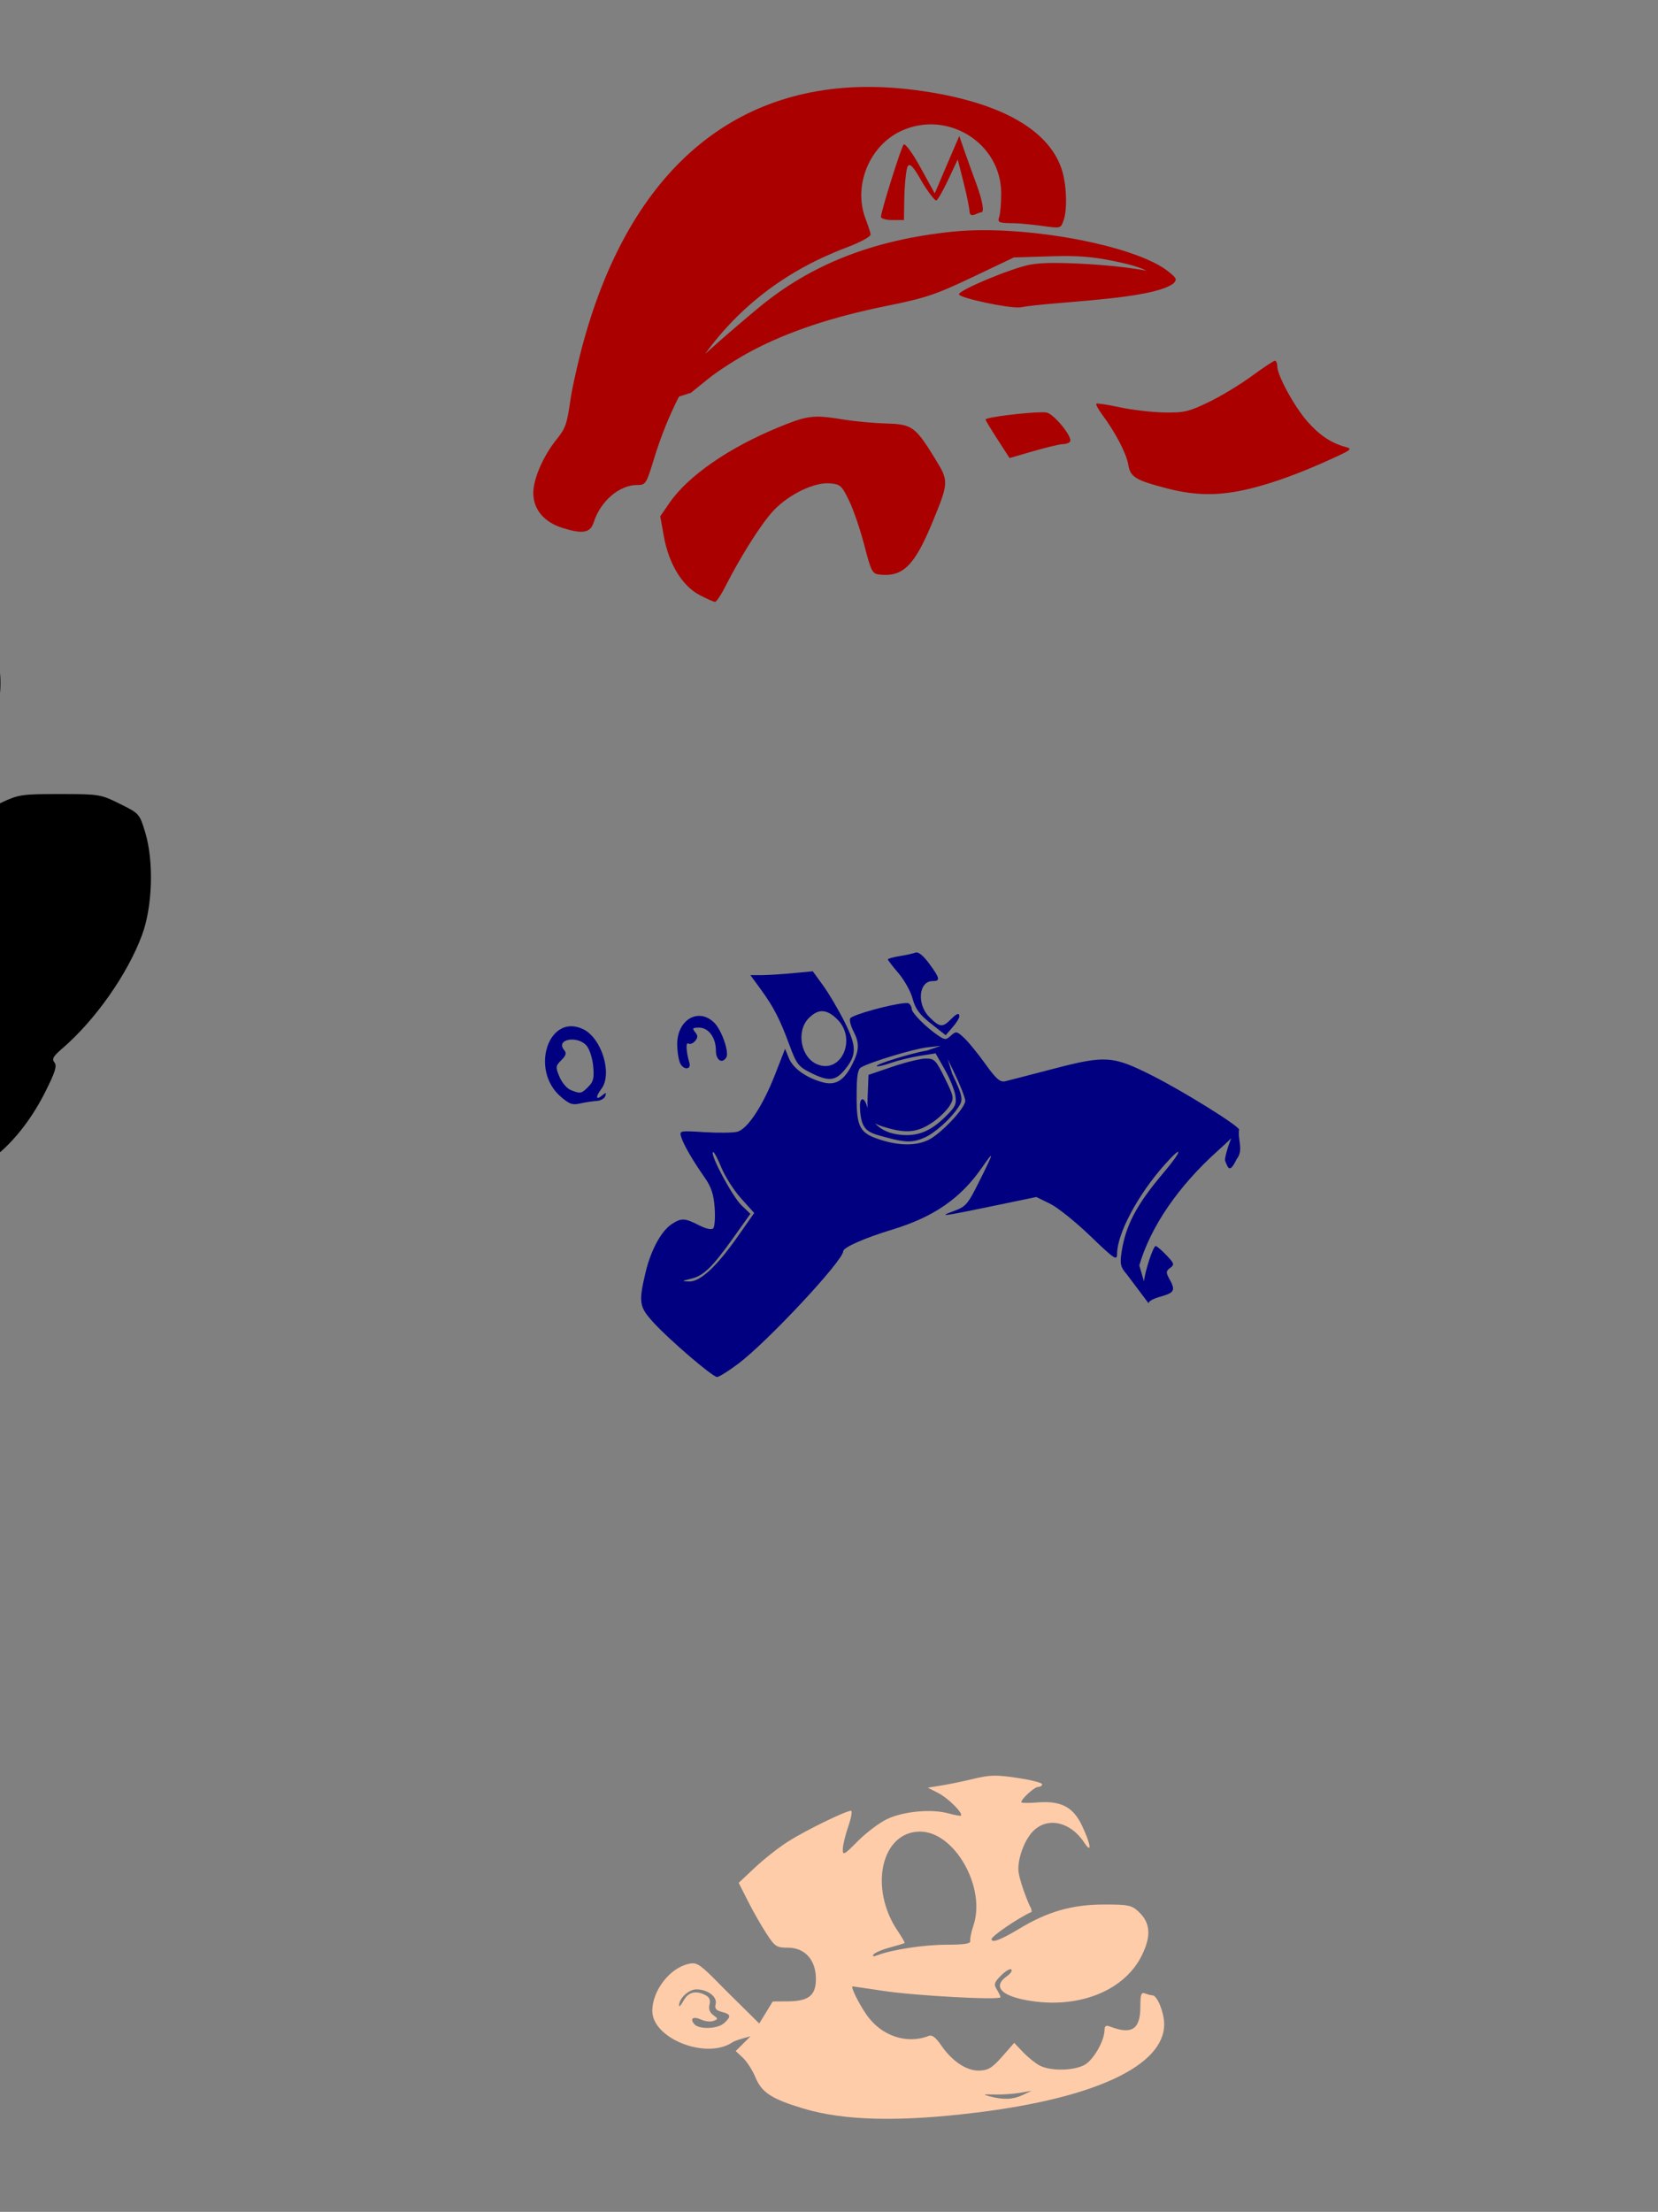 <?xml version="1.0" encoding="UTF-8" standalone="no"?>
<!-- Created with Inkscape (http://www.inkscape.org/) -->
<svg
   xmlns:dc="http://purl.org/dc/elements/1.1/"
   xmlns:cc="http://creativecommons.org/ns#"
   xmlns:rdf="http://www.w3.org/1999/02/22-rdf-syntax-ns#"
   xmlns:svg="http://www.w3.org/2000/svg"
   xmlns="http://www.w3.org/2000/svg"
   xmlns:sodipodi="http://sodipodi.sourceforge.net/DTD/sodipodi-0.dtd"
   xmlns:inkscape="http://www.inkscape.org/namespaces/inkscape"
   id="svg4591"
   sodipodi:version="0.32"
   inkscape:version="0.46"
   width="557"
   height="743"
   version="1.0"
   sodipodi:docname="MarioJump.svg"
   inkscape:output_extension="org.inkscape.output.svg.inkscape">
  <rect width="100%" height="100%" fill="#808080" stroke="none"/>
  <defs
     id="defs4594">
    <inkscape:perspective
       sodipodi:type="inkscape:persp3d"
       inkscape:vp_x="0 : 526.18109 : 1"
       inkscape:vp_y="0 : 1000 : 0"
       inkscape:vp_z="744.09448 : 526.18109 : 1"
       inkscape:persp3d-origin="372.04724 : 350.78739 : 1"
       id="perspective4598" />
  </defs>
  <sodipodi:namedview
     inkscape:window-height="1002"
     inkscape:window-width="1280"
     inkscape:pageshadow="2"
     inkscape:pageopacity="0.0"
     guidetolerance="10.0"
     gridtolerance="10.0"
     objecttolerance="10.0"
     borderopacity="1.0"
     bordercolor="#666666"
     pagecolor="#ffffff"
     id="base"
     showgrid="false"
     inkscape:zoom="0.50167987"
     inkscape:cx="256.12924"
     inkscape:cy="145.8605"
     inkscape:window-x="1276"
     inkscape:window-y="92"
     inkscape:current-layer="svg4591" />
  <path
     style="fill:#000000"
     d="M -240.846,420.17 C -247.664,416.422 -256.854,407.474 -260.177,401.346 C -268.888,385.285 -263.637,363.708 -245.832,342.406 C -239,334.233 -232.585,329.229 -228.938,329.229 C -227.424,329.229 -223.971,330.375 -221.266,331.776 C -214.69,335.181 -206.587,338.303 -205.957,337.673 C -204.873,336.588 -208.089,327.554 -210.743,324.229 C -212.28,322.304 -214.331,319.193 -215.302,317.316 C -217.154,313.734 -220.969,303.229 -220.418,303.229 C -220.242,303.229 -218.185,303.904 -215.846,304.729 C -213.508,305.554 -211.234,306.229 -210.793,306.229 C -209.651,306.229 -214.369,289.146 -217.077,283.479 C -219.17,279.097 -219.603,278.749 -222.661,278.991 C -230.774,279.634 -239.612,287.186 -246.616,299.461 C -250.516,306.295 -250.705,306.987 -249.785,311.047 C -249.101,314.062 -249.157,316.626 -249.969,319.547 C -250.609,321.847 -251.036,325.835 -250.919,328.408 C -250.783,331.395 -251.399,334.47 -252.622,336.908 C -253.677,339.01 -255.665,342.979 -257.04,345.729 C -260.99,353.625 -268.849,356.995 -275.953,353.839 C -277.137,353.313 -277.898,353.939 -278.841,356.217 C -282.532,365.127 -292.851,364.02 -297.874,354.174 C -298.959,352.048 -299.846,349.584 -299.846,348.698 C -299.846,347.812 -301.586,344.982 -303.713,342.408 C -308.547,336.558 -309.852,332.698 -309.824,324.33 C -309.79,313.942 -304.63,305.304 -294.154,298.096 C -291.662,296.382 -289.846,294.342 -289.846,293.258 C -289.846,290.625 -285.27,285.486 -280.971,283.291 C -278.977,282.273 -275.857,279.586 -274.036,277.318 C -270.1,272.417 -259.009,264.396 -249.517,259.585 C -243.916,256.747 -242.899,255.871 -243.859,254.714 C -244.852,253.517 -245.453,253.618 -247.833,255.378 C -254.105,260.014 -266.054,258.337 -271.318,252.08 C -275.702,246.87 -273.757,240.303 -266.758,236.683 C -262.809,234.641 -263.099,232.568 -267.596,230.689 C -272.116,228.801 -276.301,224.96 -277.812,221.311 C -278.752,219.041 -280.014,218.372 -286.002,216.967 C -289.895,216.053 -294.174,214.589 -295.511,213.713 C -299.144,211.333 -301.838,206.232 -301.842,201.729 C -301.845,197.161 -297.565,187.399 -293.39,182.453 C -291.111,179.753 -290.204,176.897 -288.237,166.236 C -282.426,134.744 -269.027,106.34 -251.905,89.218 C -231.659,68.973 -207.024,60.722 -174.913,63.432 C -139.562,66.416 -118.995,79.472 -117.123,100.115 C -116.843,103.203 -117.08,107.417 -117.65,109.48 C -118.643,113.077 -118.576,113.255 -116.016,113.805 C -98.223,117.631 -83.46,123.821 -80.882,128.537 C -79.413,131.224 -79.463,131.448 -82.042,133.693 C -85.4,136.616 -90.262,137.669 -109.846,139.715 C -118.371,140.605 -126.859,141.565 -128.708,141.848 C -132.519,142.43 -132.513,141.968 -128.858,154.729 C -127.755,158.579 -125.906,165.399 -124.75,169.885 L -122.648,178.041 L -118.125,179.18 C -115.63,179.809 -112.312,181.609 -110.724,183.197 C -108.261,185.66 -107.846,186.857 -107.846,191.498 C -107.846,194.49 -107.121,198.375 -106.23,200.162 C -105.209,202.208 -104.818,204.666 -105.169,206.827 C -105.541,209.12 -105.047,211.783 -103.673,214.887 C -101.129,220.639 -101.644,225.813 -105.311,231.355 C -108.155,235.652 -117.723,242.397 -123.668,244.296 C -125.691,244.942 -127.732,245.824 -128.203,246.257 C -129.643,247.577 -117.849,249.664 -108.846,249.682 C -101.237,249.696 -99.718,249.369 -94.346,246.554 C -89.207,243.861 -78.886,236.907 -72.497,231.832 C -69.716,229.623 -71.748,224.77 -78.798,216.784 C -90.882,203.095 -90.684,196.481 -77.949,188.442 C -72.279,184.863 -72.008,184.496 -70.452,178.3 C -66.305,161.788 -56.719,153.25 -42.308,153.234 C -32.229,153.223 -24.852,159.573 -24.848,168.263 C -24.847,171.108 -24.276,172.134 -21.925,173.523 C -18.354,175.633 -15.58,182.351 -16.026,187.808 C -16.294,191.087 -15.937,191.989 -13.846,193.317 C -10.416,195.495 -6.74,203.285 -5.935,210.081 C -5.502,213.737 -4.311,217.133 -2.556,219.711 C -0.37,222.924 0.154,224.827 0.154,229.56 C 0.154,236.925 -1.779,241.067 -8.132,247.321 C -13.573,252.677 -21.351,256.953 -27.43,257.93 C -29.668,258.29 -33.515,260.193 -36.407,262.371 C -46.55,270.011 -72.636,280.274 -87.303,282.394 C -95.607,283.595 -101.026,283.004 -112.699,279.623 C -114.864,278.996 -114.754,279.334 -111.339,283.835 C -109.296,286.527 -107.51,288.857 -107.369,289.013 C -107.228,289.169 -101.09,287.732 -93.729,285.819 C -74.063,280.71 -72.559,280.601 -64.353,283.69 C -55.058,287.189 -46.02,292.244 -28.238,303.892 C -26.224,305.212 -26.03,304.995 -23.873,299.001 C -18.934,285.277 -9.942,274.472 0.654,269.528 C 6.298,266.895 7.454,266.729 20.154,266.738 C 33.374,266.747 33.79,266.815 40.252,270.011 C 46.782,273.242 46.871,273.341 48.752,279.502 C 51.733,289.262 51.267,304.52 47.695,314.141 C 42.811,327.298 31.962,342.71 20.883,352.232 C 17.857,354.832 17.343,355.752 18.281,356.882 C 19.204,357.994 18.585,360.023 15.348,366.51 C 6.713,383.809 -6.589,395.201 -18.183,395.223 C -20.304,395.227 -22.665,393.652 -27.542,388.979 C -33.561,383.212 -44.557,370.355 -46.612,366.683 C -47.4,365.274 -48.111,365.294 -53.823,366.882 L -60.159,368.644 L -61.753,366.202 C -67.511,357.378 -86.344,338.546 -92.603,335.353 L -96.372,333.43 L -113.966,337.23 C -133.728,341.497 -143.941,344.17 -151.982,347.178 C -156.614,348.912 -158.188,350.219 -162.173,355.647 C -174.408,372.31 -197.888,394.229 -203.503,394.229 C -204.199,394.229 -207.255,392.204 -210.293,389.729 C -213.332,387.254 -215.971,385.229 -216.159,385.229 C -216.346,385.229 -216.302,386.575 -216.061,388.219 C -215.408,392.667 -217.631,409.651 -219.466,414.237 C -223.175,423.506 -230.884,425.645 -240.846,420.17 z"
     id="path4756" />
  <path
     id="path5315"
     style="fill:#502d16"
     d="M 741.429,338.344 C 738.2,338.394 734.762,338.588 731.647,338.562 C 721.484,338.549 714.447,341.387 707.022,348.469 C 700.032,355.136 693.331,367.929 690.741,379.562 C 687.82,392.685 676.107,416.665 669.272,423.5 L 666.147,426.625 L 669.397,431.969 C 671.184,434.917 675.639,440.869 679.272,445.188 L 685.866,453.031 L 690.741,459.062 L 691.429,452.062 C 691.807,448.212 692.78,443.208 693.616,440.969 C 694.452,438.73 696.377,434.455 697.897,431.469 C 698.697,429.899 699.458,428.172 700.46,425.719 C 700.461,425.715 700.49,425.722 700.491,425.719 C 700.91,425.706 701.578,425.684 702.179,425.656 L 698.647,433.219 C 692.477,446.384 690.82,454.817 693.46,459.75 C 695.245,463.087 703.027,461.815 709.929,457.062 C 716.13,452.792 722.894,444.779 727.366,436.406 C 731.868,427.976 731.852,427.966 720.616,426.625 C 716.26,426.105 712.285,425.614 709.397,425.25 C 716.249,424.854 724.162,424.376 725.491,424.438 C 727.268,424.52 729.994,423.037 733.835,419.875 C 745.775,410.045 758.36,391.125 761.772,377.906 C 763.806,370.028 763.791,359.193 761.741,351.031 C 759.913,343.756 761.015,340.835 752.397,340.938 C 751.638,340.947 750.912,340.989 750.179,341.062 C 751.284,340.9 752.403,340.786 753.554,340.75 C 751.619,338.537 746.81,338.259 741.429,338.344 z M 739.054,345.469 C 730.541,351.906 723.33,365.713 714.929,390.094 C 710.768,402.168 706.516,414.2 705.46,416.812 C 704.905,418.185 703.244,420.519 701.772,422.469 C 704.184,416.197 707.944,405.659 715.366,384.562 C 722.655,363.845 730.187,351.54 739.054,345.469 z M 724.991,354.719 C 720.988,362.231 716.586,373.801 710.366,392.562 C 705.866,406.135 700.606,419.962 698.585,423.562 C 693.336,432.913 690.251,438.947 688.741,443.438 C 688.691,441.172 688.745,439.262 689.085,438.5 C 690.174,436.055 693.32,430.119 696.085,425.312 C 699.847,418.771 703.362,410.407 709.272,391.812 C 714.932,374.064 720.263,362.436 724.991,354.719 z M 647.643,352.105 C 645.912,352.193 644.267,353.112 642.205,354.886 C 632.222,363.478 623.629,375.111 618.455,387.042 C 615.634,393.549 615.339,395.198 615.33,404.73 C 615.322,413.788 615.662,415.848 617.674,419.73 C 623.242,430.472 638.683,441.853 645.33,440.105 C 646.43,439.816 648.539,438.276 650.018,436.699 C 653.736,432.731 654.897,428.106 655.549,414.511 L 656.111,402.792 L 648.924,395.105 C 644.018,389.851 641.937,386.914 642.361,385.824 C 642.703,384.945 643.429,381.786 643.986,378.792 C 645.588,370.191 648.726,362.897 652.424,359.199 L 655.83,355.792 L 653.58,354.324 C 651.187,352.776 649.373,352.017 647.643,352.105 z" />
  <path
     id="path4716"
     style="fill:#ffff00"
     d="M 644.499,671.262 C 646.947,667.766 646.437,663.712 643.132,660.407 C 641.525,658.799 639.704,657.484 639.087,657.484 C 636.839,657.484 633.055,662.389 633.055,665.304 C 633.055,672.111 641.005,676.25 644.499,671.262 z M 682.481,656.232 C 683.253,654.023 683.04,652.938 681.399,650.732 C 676.725,644.448 670.953,648.853 674.398,656.076 C 675.802,659.02 676.541,659.561 678.802,659.299 C 680.721,659.077 681.801,658.176 682.481,656.232 z" />
  <path
     id="path4750"
     style="fill:#000080"
     d="M 307.933,319.931 C 307.795,319.923 307.675,319.949 307.558,319.993 C 306.756,320.301 304.335,320.837 302.183,321.181 C 300.031,321.525 298.277,322.02 298.277,322.275 C 298.277,322.529 299.878,324.612 301.839,326.9 C 303.801,329.187 305.938,333.029 306.589,335.462 C 307.507,338.89 308.896,340.793 312.746,343.837 L 317.714,347.743 L 319.996,345.087 C 321.252,343.627 322.277,342.013 322.277,341.493 C 322.277,340.065 321.481,340.351 319.277,342.556 C 316.618,345.215 315.64,345.075 312.183,341.618 C 307.908,337.343 308.639,329.556 313.308,329.556 C 315.974,329.556 315.805,328.648 312.152,323.681 C 310.401,321.3 308.902,319.983 307.933,319.931 z M 273.058,326.275 L 266.402,326.9 C 262.748,327.245 258.042,327.552 255.933,327.556 L 252.089,327.556 L 255.558,332.306 C 259.938,338.327 261.988,342.305 265.214,351.056 C 267.55,357.392 268.217,358.269 272.246,360.306 C 278.168,363.3 280.59,363.151 283.589,359.587 C 287.856,354.516 287.894,351.583 283.714,343.243 C 281.676,339.175 278.436,333.686 276.527,331.056 L 273.058,326.275 z M 304.027,336.962 C 299.654,337.248 286.069,340.9 285.589,342.15 C 285.33,342.824 285.849,344.727 286.714,346.4 C 288.792,350.418 288.701,352.836 286.277,357.587 C 283.472,363.086 280.626,364.751 276.246,363.525 C 270.78,361.994 266.419,358.874 265.027,355.462 L 263.746,352.306 L 260.433,360.806 C 256.284,371.471 251.111,379.313 247.652,380.181 C 246.229,380.538 241.288,380.595 236.652,380.306 C 228.396,379.791 228.211,379.802 228.839,381.9 C 229.605,384.456 232.676,389.761 236.714,395.525 C 238.954,398.72 239.76,401.159 240.089,405.712 C 240.327,409.003 240.096,412.111 239.589,412.618 C 239.027,413.181 237.165,412.774 234.777,411.556 C 230.027,409.134 228.904,409.07 225.683,411.181 C 222.114,413.52 218.614,420.025 216.839,427.556 C 214.496,437.499 214.733,439.008 219.527,444.243 C 224.954,450.169 239.407,462.556 240.902,462.556 C 241.529,462.556 244.679,460.585 247.902,458.181 C 257.63,450.923 283.252,423.491 283.277,420.306 C 283.287,419.022 290.509,415.836 299.777,413.025 C 313.698,408.802 322.763,402.527 329.933,392.15 C 334.169,386.019 334.007,386.79 328.777,397.243 C 325.088,404.616 324.427,405.355 320.277,406.868 C 314.778,408.873 316.901,408.586 334.464,404.931 L 348.152,402.087 L 352.746,404.337 C 355.277,405.567 361.382,410.463 366.308,415.212 C 374.42,423.032 375.277,423.574 375.277,421.212 C 375.277,414.438 382.24,401.36 391.246,391.243 C 397.623,384.079 397.306,386.376 390.871,393.962 C 381.815,404.636 378.133,411.636 376.777,420.681 C 376.185,424.63 376.424,425.606 378.558,428.087 L 385.871,437.806 C 385.944,436.629 389.122,435.773 390.402,435.4 C 394.588,434.145 394.924,433.351 392.839,429.587 C 391.651,427.441 391.683,426.956 393.121,425.9 C 394.61,424.805 394.491,424.394 391.839,421.618 C 390.224,419.927 388.609,418.556 388.246,418.556 C 387.402,418.556 384.661,426.998 384.308,430.431 L 382.746,425.056 C 386.52,412.073 395.878,398.409 409.152,386.525 C 410.879,384.979 412.416,383.541 413.652,382.337 C 412.437,385.235 411.318,389.225 411.589,389.931 C 412.561,392.464 413.104,394.23 415.432,389.396 C 417.903,386.34 415.724,382.889 416.277,379.462 C 416.277,378.235 397.594,366.602 387.152,361.337 C 373.829,354.62 371.408,354.446 353.777,359.056 C 346.077,361.069 338.838,362.937 337.683,363.212 C 336.005,363.612 334.657,362.465 331.027,357.4 C 328.529,353.914 325.331,349.978 323.902,348.65 C 321.475,346.394 321.161,346.332 319.464,347.868 C 317.783,349.39 317.475,349.377 315.214,347.868 C 311.224,345.205 306.277,340.237 306.277,338.9 C 306.277,338.215 305.821,337.392 305.277,337.056 C 305.093,336.942 304.651,336.921 304.027,336.962 z M 275.808,339.681 C 276.001,339.664 276.207,339.671 276.402,339.681 C 277.957,339.757 279.556,340.678 281.339,342.462 C 287.889,349.012 282.659,360.765 274.621,357.556 C 269.024,355.322 267.35,346.358 271.714,341.993 C 273.13,340.577 274.454,339.8 275.808,339.681 z M 316.058,351.306 L 311.402,352.9 C 306.4,353.699 293.957,357.548 294.527,358.118 C 294.769,358.361 296.905,357.892 299.277,357.056 C 301.648,356.219 305.987,355.143 308.933,354.681 L 314.308,353.837 L 317.339,359.181 C 319.015,362.109 320.628,366.02 320.933,367.9 C 321.424,370.926 321.037,371.78 317.339,375.368 C 312.202,380.354 307.669,381.986 301.464,381.056 C 297.953,380.529 295.566,379.089 293.996,377.368 C 295.149,378.021 296.795,378.54 299.089,379.15 C 305.146,380.759 308.854,380.143 313.621,376.775 C 315.738,375.278 318.189,372.865 319.058,371.4 C 320.56,368.865 320.486,368.414 317.402,362.15 C 314.41,356.072 313.906,355.56 310.964,355.587 C 309.211,355.603 304.177,356.841 299.777,358.337 L 291.777,361.056 L 291.496,368.15 C 291.427,369.829 291.405,371.171 291.464,372.306 C 290.427,368.123 288.751,368.431 288.902,372.025 C 289.24,380.114 291.59,380.418 298.027,382.15 C 304.314,383.841 306.703,383.838 310.558,382.15 C 314.055,380.618 319.399,375.829 321.933,371.962 C 323.452,369.644 323.809,368.858 319.871,360.65 L 318.371,355.775 L 320.246,359.618 C 322.462,364.201 324.277,368.759 324.277,369.775 C 324.277,372.229 316.019,380.964 311.808,382.962 C 307.762,384.882 302.333,384.888 296.183,382.993 C 288.85,380.734 287.78,378.849 287.777,368.4 C 287.775,361.663 288.118,359.265 289.214,358.587 C 292.009,356.858 306.641,352.401 311.402,351.837 L 316.058,351.306 z M 239.558,386.962 C 239.938,386.986 241.11,389.182 242.277,392.056 C 243.521,395.122 246.532,399.851 248.964,402.556 L 253.371,407.462 L 247.808,415.4 C 240.778,425.432 235.212,430.599 231.527,430.462 C 228.932,430.365 228.958,430.297 232.089,429.556 C 236.363,428.544 239.126,425.895 246.277,415.9 L 252.089,407.743 L 249.121,404.9 C 246.086,401.994 238.539,387.95 239.496,386.993 C 239.514,386.975 239.533,386.96 239.558,386.962 zM 200.425,369.826 C 201.755,369.753 203.065,369.019 203.338,368.194 C 203.763,366.908 203.597,366.89 202.171,368.066 C 200.127,369.754 200.05,368.385 202.04,365.753 C 205.83,360.743 202.118,348.66 195.881,345.7 C 184.361,340.234 177.961,359.238 188.272,368.291 C 191.226,370.885 192.3,371.271 194.903,370.672 C 196.611,370.28 199.096,369.899 200.425,369.826 z M 191.714,366.146 C 190.452,365.64 188.76,363.648 187.955,361.719 C 186.587,358.447 186.628,358.074 188.566,356.137 C 190.184,354.519 190.388,353.753 189.489,352.671 C 186.569,349.152 193.855,347.709 196.999,351.184 C 198.005,352.295 199.008,355.334 199.27,358.068 C 199.658,362.105 199.37,363.332 197.625,365.078 C 195.284,367.419 195.009,367.469 191.714,366.146 z M 231.609,357.069 C 230.493,353.224 230.318,349.958 231.261,350.541 C 231.823,350.888 232.838,350.502 233.518,349.683 C 234.499,348.5 234.497,347.885 233.509,346.694 C 232.457,345.427 232.662,345.194 234.829,345.194 C 238.043,345.194 240.509,348.547 240.509,352.916 C 240.509,356.124 242.586,357.495 243.994,355.217 C 245.041,353.524 242.471,346.065 239.985,343.579 C 234.738,338.332 227.509,342.467 227.509,350.714 C 227.509,353.25 227.989,356.223 228.576,357.32 C 229.742,359.499 232.255,359.291 231.609,357.069 z" />
  <path
     style="fill:#ffccaa"
     d="M 333.821,596.475 C 331.706,596.522 329.788,596.874 327.04,597.538 C 323.496,598.395 318.585,599.405 316.134,599.788 L 311.696,600.507 L 315.29,602.35 C 318.552,604.024 323.619,609.084 322.821,609.882 C 322.645,610.058 320.747,609.724 318.603,609.132 C 312.886,607.553 303.374,608.453 297.915,611.1 C 295.332,612.353 290.944,615.667 288.165,618.475 C 283.58,623.109 283.104,623.359 283.134,621.163 C 283.152,619.832 283.98,616.394 284.978,613.507 C 285.975,610.619 286.385,608.257 285.884,608.257 C 284.131,608.257 270.423,614.96 264.634,618.663 C 261.423,620.717 256.433,624.679 253.509,627.444 L 248.165,632.475 L 251.259,638.6 C 252.96,641.979 255.772,646.894 257.478,649.507 C 260.359,653.92 260.878,654.257 264.759,654.257 C 270.422,654.257 274.103,658.388 274.103,664.757 C 274.103,670.292 271.674,672.238 264.634,672.288 L 259.603,672.319 C 258.096,674.79 256.598,677.266 255.071,679.725 L 243.915,668.694 C 236.664,661.288 234.838,659.549 232.821,659.507 C 232.356,659.497 231.874,659.573 231.321,659.694 C 225.037,661.074 219.19,668.622 219.134,675.413 C 219.057,684.786 237.335,691.974 246.103,686.007 C 247.012,685.388 249.613,684.714 252.134,684.007 L 247.165,688.975 L 249.603,691.257 C 250.932,692.505 252.808,695.444 253.79,697.819 C 255.874,702.857 259.194,705.054 269.696,708.225 C 283.509,712.396 302.045,712.839 328.103,709.632 C 367.977,704.724 391.103,693.838 391.103,679.975 C 391.103,676.056 388.756,670.257 387.165,670.257 C 386.674,670.257 385.566,669.965 384.696,669.632 C 383.383,669.128 383.103,669.888 383.103,674.069 C 383.103,681.711 380.237,683.582 372.853,680.725 C 371.574,680.231 371.087,680.525 371.071,681.882 C 371.027,685.603 367.255,692.129 364.228,693.694 C 360.46,695.642 352.873,695.722 349.29,693.85 C 347.805,693.074 345.283,691.021 343.665,689.319 L 340.728,686.225 L 336.665,690.85 C 333.302,694.663 331.971,695.456 328.946,695.538 C 324.677,695.653 319.792,692.37 316.04,686.85 C 314.428,684.479 313.091,683.456 312.103,683.85 C 304.647,686.828 296.009,683.902 291.071,676.725 C 288.378,672.811 285.662,667.257 286.446,667.257 C 286.618,667.257 291.244,667.93 296.696,668.757 C 307.611,670.412 336.103,671.944 336.103,670.882 C 336.103,670.513 335.532,669.345 334.853,668.257 C 333.788,666.552 333.991,665.9 336.321,663.569 C 337.809,662.081 339.363,661.173 339.759,661.569 C 340.155,661.965 339.494,662.976 338.29,663.819 C 333.143,667.424 336.552,670.756 346.915,672.225 C 363.271,674.545 377.95,668.373 383.603,656.819 C 386.817,650.248 386.499,645.907 382.509,642.163 C 380.178,639.976 379.079,639.744 370.759,639.757 C 360.249,639.773 352.017,642.113 342.696,647.725 C 336.235,651.616 333.103,652.807 333.103,651.382 C 333.103,650.373 341.95,644.306 346.634,642.194 C 346.445,641.922 346.614,641.429 346.29,640.882 C 345.52,639.583 342.094,631 342.103,627.819 C 342.114,623.568 344.365,617.807 347.103,615.069 C 351.949,610.222 359.614,611.931 364.196,618.882 C 366.883,622.956 366.526,619.755 363.603,613.475 C 360.576,606.974 356.484,604.804 348.384,605.475 C 345.48,605.716 343.103,605.666 343.103,605.382 C 343.103,604.252 347.514,600.257 348.759,600.257 C 349.488,600.257 350.103,599.843 350.103,599.35 C 350.103,598.857 346.358,597.905 341.79,597.225 C 338.249,596.699 335.937,596.429 333.821,596.475 z M 309.103,615.257 C 320.696,615.257 331.362,634.083 327.009,646.85 C 326.279,648.992 325.811,651.319 325.946,652.007 C 326.128,652.925 323.977,653.244 317.884,653.257 C 310.304,653.272 299.466,654.937 294.696,656.819 C 293.47,657.303 293.006,657.231 293.415,656.569 C 293.766,656.001 296.195,654.938 298.821,654.225 C 301.448,653.512 303.719,652.817 303.884,652.694 C 304.049,652.571 303.039,650.795 301.634,648.725 C 291.806,634.243 296.049,615.257 309.103,615.257 z M 233.946,668.257 C 237.767,668.257 241.052,670.76 240.415,673.194 C 240.027,674.68 240.537,675.324 242.509,675.819 C 245.591,676.593 245.724,677.369 243.259,679.6 C 241.06,681.59 234.782,681.786 233.228,679.913 C 231.628,677.986 232.907,677.201 235.634,678.444 C 236.919,679.03 238.752,679.213 239.696,678.85 C 241.301,678.235 241.293,678.117 239.603,676.882 C 238.414,676.013 237.981,674.802 238.353,673.382 C 238.74,671.902 238.333,670.9 237.071,670.225 C 233.834,668.493 231.225,669.132 229.665,672.007 C 228.845,673.519 228.156,674.29 228.134,673.725 C 228.041,671.348 231.337,668.257 233.946,668.257 z M 346.603,702.319 L 343.603,703.725 C 340.323,705.279 337.221,705.421 332.603,704.225 C 329.982,703.546 330.171,703.459 334.103,703.569 C 336.578,703.638 340.403,703.39 342.603,703.007 L 346.603,702.319 z"
     id="path5266"
     sodipodi:nodetypes="cscccsssssssscccsssccccsssscccssssssssssscccssssssssssssssssscssssssssssccssssssssccssssssssssscccsscc" />
  <path
     id="path5197"
     style="fill:#00ff00"
     d="M 605.324,55.982 C 602.689,53.177 600.102,47.141 600.102,43.798 C 600.102,42.416 600.833,39.459 601.726,37.227 C 604.878,29.349 613.209,28.186 619.026,34.811 C 622.498,38.765 622.823,38.572 620.485,33.946 C 612.157,17.462 595.056,20.79 595.124,38.882 C 595.158,47.945 600.651,58.245 605.451,58.245 C 607.414,58.245 607.411,58.203 605.324,55.982 z M 644.619,47.795 C 647.003,46.731 646.739,46.73 645.324,43.127 C 639.739,28.912 656.586,20.655 662.667,34.627 C 663.412,36.339 664.033,37.077 664.042,36.252 C 664.076,33.313 660.335,26.605 657.167,23.94 C 647.847,16.097 637.85,25.623 641.48,38.877 C 642.215,41.56 643.266,44.577 643.636,45.659 C 644.027,46.801 644.514,47.359 644.619,47.795 zM 711.599,196.542 C 714.83,191.649 724.229,173.26 724.229,171.831 C 724.229,171.574 723.284,170.856 722.128,170.238 C 720.347,169.285 719.569,169.547 717.036,171.953 C 712.942,175.84 705.108,185.853 701.949,191.235 L 699.342,195.678 L 703.036,198.943 C 705.067,200.739 706.971,202.228 707.266,202.251 C 707.561,202.274 709.511,199.705 711.599,196.542 z M 695.013,14.205 C 689.722,20.096 686.526,28.736 686.326,37.112 C 684.804,37.477 681.7,39.031 679.107,40.487 C 673.743,43.499 670.232,47.755 670.232,51.237 C 670.232,54.507 673.898,60.252 679.451,65.643 C 681.628,67.757 684.273,71.419 685.326,73.799 C 687.043,77.68 688.255,78.959 690.42,79.205 C 690.801,79.249 692.277,78.287 693.701,77.049 C 699.369,72.124 697.497,61.295 689.638,53.643 C 686.175,50.271 684.854,45.166 686.388,39.83 C 686.444,40.821 686.524,41.83 686.67,42.799 C 687.053,45.357 688.234,48.301 689.295,49.362 C 691.395,51.462 692.113,51.647 693.888,50.518 C 694.532,50.108 695.397,48.412 695.795,46.768 C 697.184,41.015 701.063,34.703 706.138,29.955 C 709.404,26.901 713.946,25.947 718.263,25.705 C 708.168,29.585 698.26,40.8 698.232,50.08 C 698.217,55.188 701.073,59.837 704.451,60.205 C 704.849,60.249 705.817,59.062 706.607,57.549 C 708.453,54.016 712.86,51.863 718.201,50.205 C 716.612,51.118 715.189,52.134 713.826,53.33 C 707.818,58.605 706.795,66.911 711.513,72.049 C 713.692,74.421 718.617,75.111 719.795,73.205 C 720.501,72.063 725.051,71.083 730.138,70.33 C 725.541,71.866 721.594,74.248 719.107,77.08 C 716.372,80.195 716.071,81.156 716.513,85.08 C 717.512,93.938 725.413,97.512 734.795,93.362 C 744.138,89.229 745.473,85.797 737.388,86.705 C 733.988,87.088 733.409,87.001 735.232,86.362 C 738.913,85.071 744.004,85.125 744.826,86.455 C 746.002,88.358 738.854,94.039 733.138,95.737 C 726.564,97.689 724.857,97.679 720.763,95.737 C 716.063,93.506 713.84,88.81 714.451,82.455 C 714.846,78.343 714.607,77.237 713.326,76.799 C 709.906,75.631 707.91,73.193 706.295,68.237 C 704.933,64.059 703.998,62.798 701.326,61.674 C 698.483,60.479 698.105,60.509 698.576,61.737 C 701.273,68.765 699.882,75.707 694.982,79.83 L 691.888,82.455 L 698.451,89.112 C 702.073,92.778 706.552,97.495 708.388,99.58 C 710.222,101.663 712.333,103.242 714.67,104.299 C 710.702,103.78 706.456,102.77 705.076,100.83 C 701.744,96.148 687.396,81.299 686.201,81.299 C 684.222,81.299 685.311,88.173 688.232,94.018 C 691.921,101.4 698.238,108.726 703.107,111.299 C 707.541,113.642 713.329,113.803 717.326,111.737 C 719.504,110.61 722.301,107.546 722.638,105.893 C 726.349,105.865 730.378,104.923 734.607,102.987 C 745.607,97.951 752.584,88.86 752.67,79.518 C 752.715,74.61 752.42,73.846 749.326,71.08 C 747.333,69.299 746.369,68.554 744.451,68.362 C 746.228,67.292 745.106,64.454 745.451,63.924 C 747.907,60.147 744.223,48.656 739.576,45.612 C 737.807,44.453 736.85,44.262 733.638,44.955 L 735.732,41.737 C 736.721,34.702 735.912,26.603 727.763,24.487 C 727.204,3.348 708.775,0.458 695.013,14.205 z M 614.482,110.261 C 613.89,110.239 612.108,111.468 610.42,113.23 C 608.001,115.755 606.907,118.306 607.076,121.449 C 605.795,120.761 601.666,124.265 596.232,129.699 C 588.347,137.584 586.019,143.926 587.67,152.855 C 588.868,159.336 589.994,161.789 593.701,165.886 C 595.194,167.536 596.966,170.717 597.607,172.98 C 598.965,177.774 602.135,182.173 605.138,183.386 C 608.119,184.591 608.296,184.577 610.732,182.605 C 613.108,180.681 617.2,170.086 615.763,169.574 C 615.278,169.401 613.91,169.756 612.732,170.386 C 611.554,171.016 610.326,171.292 610.013,170.98 C 608.884,169.85 617.391,167.052 622.763,166.792 C 627.951,166.542 628.007,166.565 623.826,167.199 C 619.979,167.781 619.276,168.283 618.576,170.886 C 617.955,173.193 618.157,174.175 619.451,175.136 C 621.942,176.987 626.826,176.641 630.576,174.355 C 633.76,172.414 637.685,165.775 637.732,162.261 C 637.744,161.366 638.411,160.073 639.201,159.417 C 640.876,158.028 642.192,152.889 641.263,151.386 C 640.847,150.712 639.887,150.871 638.482,151.855 C 635.478,153.959 629.151,153.768 624.232,151.386 C 620.505,149.581 615.588,141.578 612.045,134.386 C 617.132,143.027 623.674,148.76 630.732,150.636 C 633.489,151.369 636.59,150.178 639.295,147.355 C 641.149,145.419 642.16,143.084 642.513,139.949 C 643.154,134.263 641.685,134.016 639.263,139.386 C 637.236,143.881 636.048,144.165 630.263,141.511 C 624.896,139.049 620.951,134.923 618.17,128.886 C 615.922,124.008 613.513,112.633 614.42,111.136 C 614.774,110.551 614.751,110.271 614.482,110.261 z M 660.364,93.918 C 651.907,93.729 626.833,97.473 621.251,98.147 C 610.719,82.707 620.719,65.747 639.222,62.91 C 650.892,62.91 664.945,71.555 660.364,93.918 z" />
  <path
     id="path5304"
     style="fill:#aa0000"
     d="M 310.749,62.715 C 312.381,65.262 314.083,67.353 314.507,67.352 C 314.931,67.351 316.721,64.242 318.507,60.458 L 321.748,53.564 L 323.747,61.443 C 324.836,65.77 325.704,70.106 325.713,71.086 C 325.722,72.169 326.445,72.555 327.506,72.071 C 328.466,71.633 329.459,71.291 329.712,71.291 C 330.745,71.291 330.044,67.356 328.057,61.935 C 326.899,58.774 325.107,53.827 324.092,50.938 L 322.265,45.686 L 318.127,55.329 L 314.024,64.972 L 309.232,56.273 C 306.601,51.467 304.051,47.98 303.577,48.558 C 302.662,49.675 295.957,71.056 295.957,72.851 C 295.957,73.435 297.695,73.917 299.819,73.917 L 303.681,73.917 L 303.784,67.024 C 303.845,63.232 304.226,58.645 304.646,56.847 C 305.454,52.322 308.995,60.162 310.749,62.715 z M 292.257,29.199 C 243.686,28.998 209.478,60.525 194.725,119.761 C 193.405,125.065 192.047,131.442 191.694,133.917 C 190.47,142.496 190.023,143.822 186.975,147.605 C 182.514,153.143 179.174,160.793 179.163,165.574 C 179.15,171.101 182.75,175.4 189.007,177.355 C 195.801,179.478 198.33,179.017 199.475,175.417 C 201.721,168.361 208.048,162.917 214.038,162.917 C 216.923,162.917 217.119,162.602 219.663,154.261 C 221.958,146.736 224.775,139.732 228.1,133.23 L 232.1,131.949 L 238.069,127.136 C 241.354,124.489 248.006,120.242 252.85,117.699 C 264.986,111.328 279.716,106.436 297.569,102.824 C 310.924,100.121 314.277,99.006 326.632,93.136 L 340.6,86.48 L 352.632,86.105 C 361.982,85.809 366.845,86.18 374.507,87.761 C 379.612,88.815 383.017,89.794 385.132,90.949 C 377.09,89.312 363.109,88.339 354.194,88.324 C 351.169,88.318 348.406,88.491 346.163,88.886 C 340.169,89.941 322.163,97.412 322.163,98.855 C 322.163,100.057 338.692,103.612 342.663,103.261 C 353.845,101.215 386.573,100.789 394.163,95.261 C 395.497,93.925 395.33,93.493 392.663,91.324 C 383.012,83.473 352.92,77.131 329.507,77.324 C 326.162,77.351 322.969,77.514 319.975,77.824 C 293.406,80.568 272.463,88.769 254.882,103.355 C 251.35,106.285 243.918,112.533 236.882,118.886 C 248.628,102.677 264.447,90.703 284.163,83.23 C 289.247,81.303 292.587,79.476 292.475,78.699 C 292.373,77.984 291.593,75.617 290.757,73.417 C 286.579,62.426 292.004,49.038 302.632,44.042 C 318.179,36.734 336.35,47.996 336.35,64.949 C 336.35,68.106 336.061,71.636 335.694,72.792 C 335.075,74.744 335.415,74.912 340.35,74.98 C 343.275,75.02 348.569,75.655 351.505,76.073 C 356.542,76.789 356.397,76.429 357.257,74.167 C 358.666,70.461 358.344,61.752 356.6,56.636 C 351.971,43.05 334.979,33.887 307.788,30.292 C 302.461,29.588 297.281,29.219 292.257,29.199 zM 428.308,121.179 C 427.884,121.179 424.396,123.481 420.558,126.304 C 416.72,129.126 410.214,133.064 406.089,135.054 C 399.375,138.292 397.804,138.673 391.089,138.554 C 386.964,138.481 380.24,137.684 376.152,136.804 C 372.064,135.923 368.538,135.386 368.308,135.616 C 368.078,135.846 368.983,137.542 370.339,139.366 C 374.714,145.249 378.427,152.365 379.027,156.054 C 379.711,160.261 381.429,161.315 392.277,164.116 C 401.811,166.578 409.725,166.597 419.683,164.21 C 427.807,162.262 437.426,158.729 448.558,153.585 C 454.001,151.069 454.325,150.754 452.058,150.147 C 447.265,148.865 443.279,146.203 439.214,141.585 C 434.844,136.62 429.089,126.068 429.089,123.022 C 429.089,122.01 428.732,121.179 428.308,121.179 z M 350.058,138.491 C 344.96,138.486 331.089,140.156 331.089,140.929 C 331.089,141.18 332.901,144.184 335.121,147.616 L 339.152,153.866 L 347.246,151.522 C 351.688,150.236 356.147,149.179 357.152,149.179 C 358.157,149.179 359.198,148.785 359.496,148.304 C 360.4,146.841 354.275,139.243 351.652,138.585 C 351.348,138.509 350.786,138.492 350.058,138.491 z M 274.652,139.96 C 270.729,139.967 267.732,141.007 261.589,143.522 C 244.88,150.365 231.152,159.858 224.933,168.897 L 221.808,173.429 L 223.027,180.21 C 224.663,189.366 229.193,196.819 234.996,199.866 C 237.42,201.139 239.76,202.179 240.214,202.179 C 240.669,202.179 242.2,199.92 243.589,197.179 C 248.915,186.668 256.078,175.405 260.089,171.272 C 265.305,165.898 273.643,161.939 278.808,162.366 C 282.294,162.654 282.782,163.1 285.246,168.179 C 286.713,171.204 289.024,177.954 290.371,183.179 C 292.597,191.82 293.04,192.713 295.339,192.991 C 303.316,193.957 307.26,190.03 313.371,175.147 C 318.707,162.149 318.752,161.622 314.371,154.46 C 307.576,143.353 306.447,142.508 297.964,142.272 C 293.905,142.16 287.439,141.577 283.589,140.96 C 279.692,140.335 277.005,139.955 274.652,139.96 z" />
</svg>
